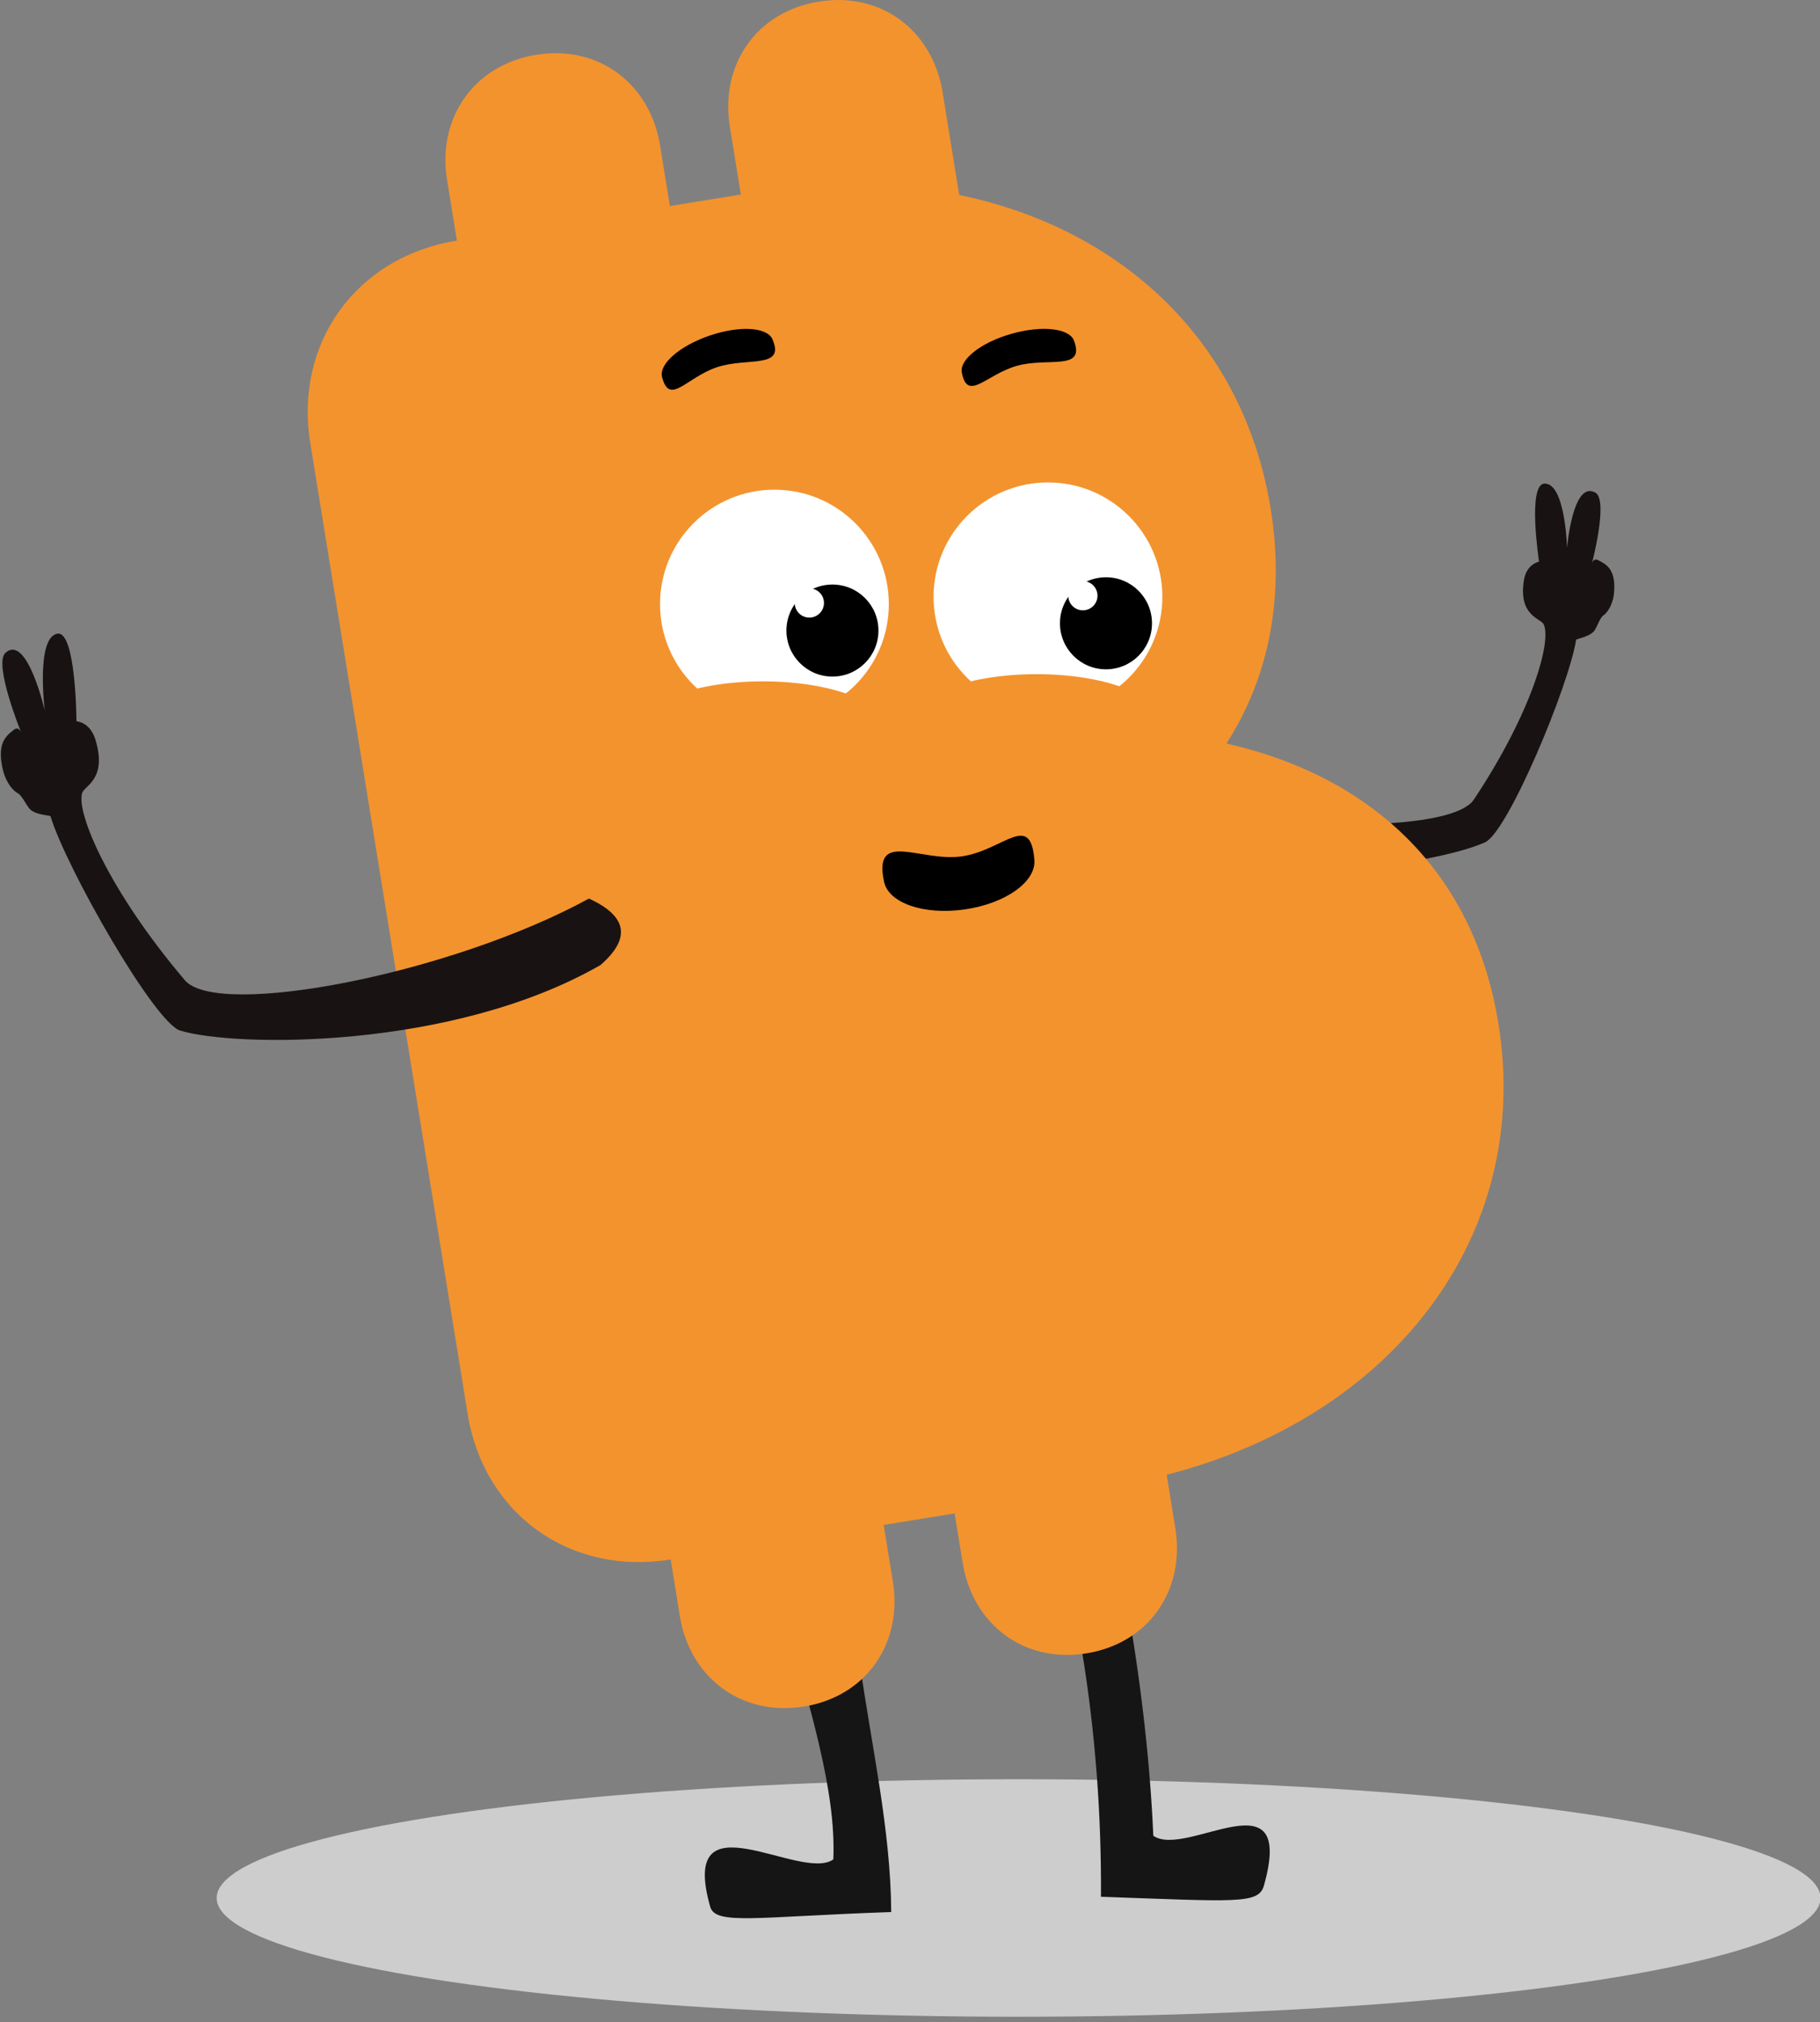 <svg width="283.377" height="314.82" xml:space="preserve" style="clip-rule:evenodd;fill-rule:evenodd;stroke-linecap:round;stroke-linejoin:round;stroke-miterlimit:1.5" xmlns="http://www.w3.org/2000/svg"><rect width="100%" height="100%" fill="#808080" stroke="none"/><ellipse cx="937.754" cy="1999.31" rx="449.149" ry="124.914" style="fill:#cdcdcd" transform="matrix(-.278 0 0 .148 419.291 -.428)"/><path d="M773.316 1818.39c-32.798 58.81-51.875 135.09-55.902 193.9-22.011 9.82-95.456-27.17-73.876 21.2 3.533 7.91 18.751 6.66 108.865 4.68-.687-69.89 16.432-139.79 55.376-209.69z" style="fill:#151515" transform="matrix(-.233 0 0 .367 346.731 -452.728)"/><path d="M719.37 1815.65c-32.797 58.8 44.435 141.62 40.407 200.43-22.011 9.82-103.85-28.28-82.27 20.08 3.533 7.92 30.846 4.22 120.961 2.24-.687-69.9-50.8-139.55-11.856-209.45z" style="fill:#151515" transform="matrix(.233 0 0 .367 -47.279 -450.437)"/><path d="M697.789 1253.71c-128.342 44.98-342.634 66.68-370.739 39.89-64.72-61.69-90.913-114.03-84.629-127.15 2.363-4.94 23.742-8.15 14.587-34.91-4.092-11.97-16.37-12.74-16.37-12.74s3.861-60.19-13.372-58.56c-19.77 1.86-14.929 50.33-14.929 50.33s-12.289-51.32-32.907-39.59c-11.81 6.72 10.461 53.19 10.461 53.19s-1.974-4.33-6.407-2.01c-6.92 3.62-16.695 7.87-11.795 26.56 1.483 5.66 6.076 12.79 12.441 15.59 3.199 1.41 6.075 6.58 9.381 10.16 4.526 4.9 18.921 5.42 19.156 6.12 11.669 34.41 84.691 139.92 107.769 146.1 48.046 12.87 245.994 22.58 384.819-28.67z" style="fill:#181312;fill-rule:nonzero" transform="matrix(-.16 .016 .021 .204 254.641 -144.648)"/><path d="M2431.7 792.132c-9.69 1.571-15.4 9.824-13.84 19.468l1.71 10.57-11.05 1.792-1.53-9.448c-1.57-9.644-9.6-15.669-19.28-14.098-9.69 1.571-15.45 9.831-13.88 19.475l1.53 9.448-.05.007c-15.63 2.534-25.3 15.947-22.78 31.501l24.51 151.173c2.52 15.56 15.93 25.18 31.56 22.64h.05l1.42 8.8c1.57 9.64 9.64 15.66 19.33 14.09 9.69-1.57 15.4-9.82 13.84-19.47l-1.43-8.8 11.05-1.79 1.25 7.68c1.56 9.64 9.59 15.67 19.28 14.1 9.69-1.57 15.4-9.83 13.83-19.47l-1.34-8.33c35.39-9.12 56.98-37.328 51.64-70.271-3.78-23.331-19.36-38.353-42.34-43.567 6.66-10.339 9.1-22.894 6.88-36.582-4.18-25.806-22.96-43.531-48.49-48.813l-2.59-16.007c-1.57-9.643-9.59-15.669-19.28-14.098z" style="fill:#f3932e" transform="translate(-2304.22 -791.884)"/><path d="M149.765 133.311c-6.459.934-13.859-4.24-12.113 3.97.69 3.25 6.108 5.225 12.566 4.291 6.459-.933 11.093-4.361 10.838-7.673-.591-7.658-4.833-1.521-11.291-.588zm-38.191-76.123c4.743-1.62 10.746.313 8.693-4.384-.811-1.859-5.041-2.174-9.784-.555-4.743 1.62-7.895 4.455-7.403 6.423 1.14 4.55 3.751.135 8.494-1.484zm46.74-.232c4.82-1.374 10.715.863 8.906-3.933-.715-1.898-4.923-2.429-9.743-1.055-4.82 1.374-8.113 4.044-7.722 6.035.905 4.602 3.74.327 8.559-1.047z"/><circle cx="480.768" cy="1226.3" r="66.96" style="fill:#fff" transform="matrix(-.266 0 0 .266 248.464 -232.152)"/><circle cx="480.768" cy="1226.3" r="66.96" transform="matrix(-.107 0 0 .107 181.054 -33.052)"/><circle cx="480.768" cy="1226.3" r="66.96" style="fill:#fff" transform="matrix(-.034 0 0 .034 142.362 52.172)"/><ellipse cx="713.566" cy="1492.58" rx="51.968" ry="26.115" style="fill:#f3932e" transform="matrix(-.362 0 0 .266 377.111 -284.008)"/><circle cx="480.768" cy="1226.3" r="66.96" style="fill:#fff" transform="matrix(-.266 0 0 .266 291.054 -233.282)"/><circle cx="480.768" cy="1226.3" r="66.96" transform="matrix(-.107 0 0 .107 223.644 -34.182)"/><circle cx="480.768" cy="1226.3" r="66.96" style="fill:#fff" transform="matrix(-.034 0 0 .034 184.952 51.042)"/><ellipse cx="713.566" cy="1492.58" rx="51.968" ry="26.115" style="fill:#f3932e" transform="matrix(-.362 0 0 .266 419.701 -285.128)"/><path d="M697.789 1253.71c-128.342 44.98-342.634 66.68-370.739 39.89-64.72-61.69-90.913-114.03-84.629-127.15 2.363-4.94 23.742-8.15 14.587-34.91-4.092-11.97-16.37-12.74-16.37-12.74s3.861-60.19-13.372-58.56c-19.77 1.86-14.929 50.33-14.929 50.33s-12.289-51.32-32.907-39.59c-11.81 6.72 10.461 53.19 10.461 53.19s-1.974-4.33-6.407-2.01c-6.92 3.62-16.695 7.87-11.795 26.56 1.483 5.66 6.076 12.79 12.441 15.59 3.199 1.41 6.075 6.58 9.381 10.16 4.526 4.9 18.921 5.42 19.156 6.12 11.669 34.41 84.691 139.92 107.769 146.1 48.046 12.87 245.994 22.58 384.819-28.67 29.195-16.66 26.46-31.42-7.466-44.31z" style="fill:#181312;fill-rule:nonzero" transform="matrix(.171 -.009 .012 .235 -42.669 -148.458)"/></svg>